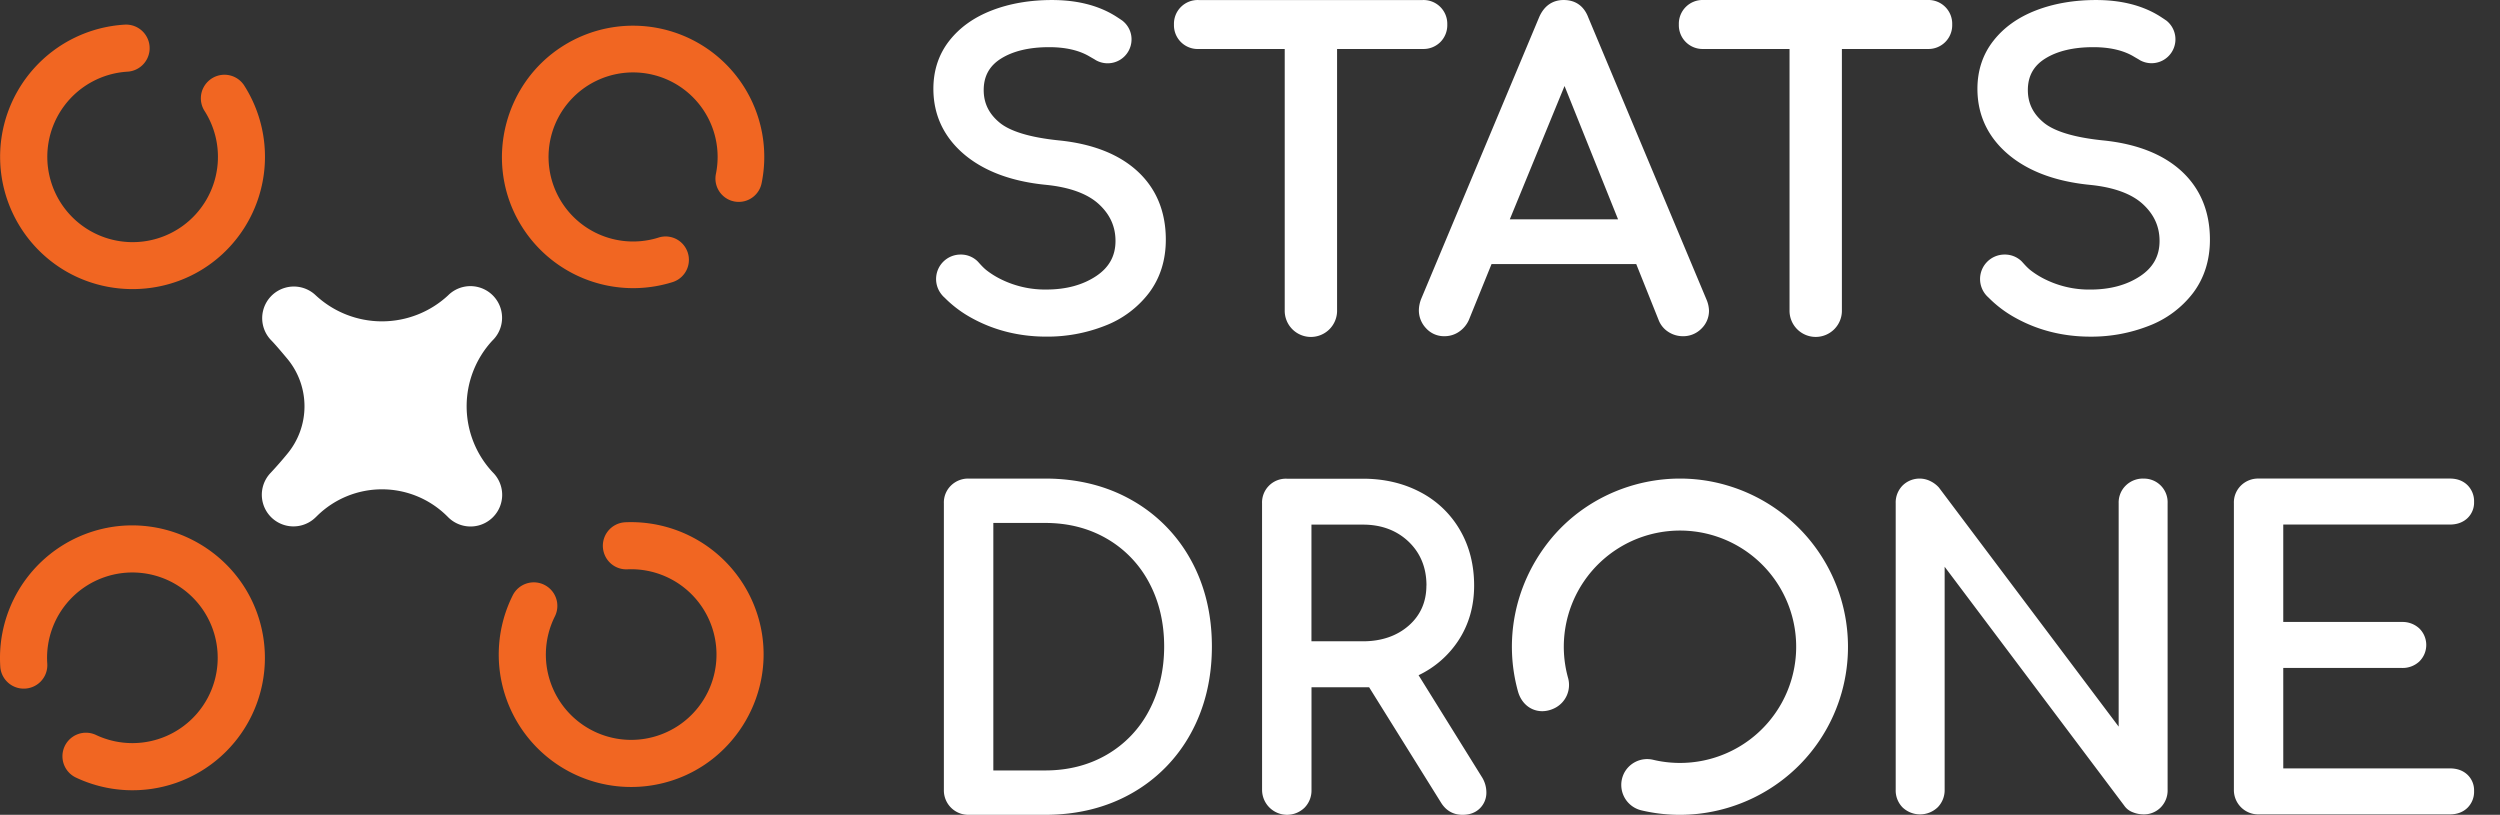<svg width="135" height="44" xmlns="http://www.w3.org/2000/svg"><rect width="100%" height="100%" fill="#333333" stroke="none"/><g fill="none"><path d="M26.636 25.533l-.039-.04a5.219 5.219 0 01-.011-7.099 1.709 1.709 0 00-2.366-2.467c-.014.014-.026.027-.04.039a5.25 5.25 0 01-7.11 0c-.014-.011-.027-.024-.041-.038a1.709 1.709 0 00-2.366 2.466c.205.213.512.572.852.98a4.014 4.014 0 010 5.132 20.314 20.314 0 01-.9 1.028 1.708 1.708 0 002.415 2.415l.04-.039.045-.043a4.991 4.991 0 017.022 0l.044.043a1.708 1.708 0 002.456-2.376v-.001z" fill="#FFF"/><path d="M27.887 11.72c-1.667-3.226-.589-7.247 2.467-9.207a7.085 7.085 0 0110.774 7.375 1.26 1.26 0 01-1.749.905 1.26 1.26 0 01-.72-1.402 4.565 4.565 0 10-3.089 3.435 1.253 1.253 0 011.461.574 1.26 1.26 0 01-.7 1.83 7.098 7.098 0 01-8.444-3.51zm13.185 22.107c.782 3.58-1.322 7.218-4.81 8.33a7.15 7.15 0 01-8.576-10.005 1.273 1.273 0 011.941-.421 1.27 1.27 0 01.336 1.555 4.607 4.607 0 103.908-2.542 1.265 1.265 0 01-1.273-.941 1.27 1.27 0 011.16-1.6 7.163 7.163 0 017.314 5.624zm-35.6-5.257c3.561-.863 7.246 1.153 8.44 4.617a7.15 7.15 0 01-9.807 8.804 1.273 1.273 0 01-.468-1.93 1.27 1.27 0 011.547-.373 4.607 4.607 0 10-2.631-3.848 1.264 1.264 0 01-.912 1.295 1.27 1.27 0 01-1.625-1.123 7.163 7.163 0 015.456-7.442zm6.496-14.81c-2.709 2.468-6.91 2.468-9.62 0a7.15 7.15 0 014.38-12.429 1.273 1.273 0 011.337 1.47A1.271 1.271 0 016.888 3.87a4.607 4.607 0 104.154 2.115 1.266 1.266 0 01.178-1.574 1.27 1.27 0 011.966.204 7.162 7.162 0 01-1.218 9.146z" fill="#F16622"/><path d="M77.779 2.272a1.29 1.29 0 00.374-.95 1.282 1.282 0 00-1.322-1.32H64.716a1.282 1.282 0 00-1.322 1.322 1.282 1.282 0 001.322 1.322h4.659v14.097a1.414 1.414 0 102.827 0V2.645h4.632c.353.01.694-.125.945-.373zm14.373 13.907L85.769.947c-.232-.619-.69-.946-1.332-.946-.604 0-1.062.321-1.326.935l-6.365 15.198c-.078.194-.122.4-.127.61-.004.367.137.72.392.986.255.279.618.434.996.425.273.001.54-.08.766-.231a1.51 1.51 0 00.542-.637l1.228-3.027h7.814l1.209 3.022c.103.267.29.494.533.646.23.148.497.226.77.227.377.008.74-.139 1.005-.406.267-.257.416-.612.412-.982a1.645 1.645 0 00-.134-.588zm-10.623-4.335l2.956-7.2 2.89 7.2h-5.846zM104.097 0H91.98a1.282 1.282 0 00-1.322 1.323 1.282 1.282 0 001.322 1.322h4.655v14.097a1.414 1.414 0 102.827 0V2.645h4.635a1.282 1.282 0 001.322-1.322A1.282 1.282 0 00104.097 0zM62.954 12.943c0 1.114-.309 2.078-.91 2.877a5.446 5.446 0 01-2.391 1.777 8.479 8.479 0 01-3.151.581c-1.462 0-2.816-.337-4.022-1.001a6.312 6.312 0 01-1.45-1.081c-.032-.033-.07-.065-.101-.097a1.425 1.425 0 01-.106-.125 1.322 1.322 0 011.053-2.128c.332-.004.652.12.895.347.079.074.291.342.522.517.227.174.47.326.724.453a5.37 5.37 0 002.485.572c1.057 0 1.958-.24 2.687-.724.702-.467 1.048-1.09 1.048-1.898 0-.78-.295-1.432-.9-1.99-.606-.558-1.568-.911-2.835-1.04-1.87-.18-3.366-.739-4.447-1.657-1.094-.933-1.652-2.125-1.652-3.532 0-.993.29-1.866.858-2.591.568-.725 1.337-1.27 2.311-1.646.961-.37 2.05-.556 3.237-.556 1.307 0 2.424.272 3.329.808.11.064.221.139.333.212.055.037.11.074.161.111l.014.014c.29.242.458.6.457.978a1.29 1.29 0 01-1.907 1.137c-.037-.02-.07-.042-.106-.065-.088-.05-.18-.102-.282-.162-.556-.323-1.284-.487-2.151-.487-1.076 0-1.949.208-2.604.618-.626.393-.933.952-.933 1.7 0 .702.278 1.274.85 1.75.57.476 1.653.807 3.195.965 1.814.18 3.245.738 4.252 1.661 1.02.936 1.537 2.183 1.537 3.702zm56.382 0c0 1.114-.31 2.078-.91 2.877a5.45 5.45 0 01-2.391 1.777 8.479 8.479 0 01-3.154.582c-1.461 0-2.817-.337-4.022-1.002a6.308 6.308 0 01-1.45-1.08c-.032-.033-.069-.065-.101-.097a1.322 1.322 0 01.946-2.254c.333-.003.653.121.896.348.079.074.29.342.522.517.227.174.47.325.725.453.77.388 1.622.584 2.484.572 1.057 0 1.957-.24 2.687-.724.702-.467 1.048-1.09 1.048-1.899 0-.78-.295-1.43-.9-1.989-.605-.558-1.565-.91-2.835-1.039-1.87-.18-3.366-.739-4.446-1.657-1.095-.933-1.654-2.125-1.654-3.532 0-.993.292-1.866.86-2.59.567-.726 1.338-1.273 2.312-1.649.96-.37 2.05-.556 3.236-.556 1.307 0 2.425.272 3.33.808.11.064.221.139.332.212.055.037.11.074.161.111l.014.014a1.29 1.29 0 01-1.45 2.115c-.036-.02-.069-.042-.106-.065-.087-.05-.18-.102-.278-.162-.557-.323-1.283-.487-2.152-.487-1.075 0-1.948.208-2.603.618-.627.393-.933.952-.933 1.7 0 .702.278 1.274.85 1.75.571.476 1.652.807 3.194.965 1.815.18 3.246.738 4.253 1.661 1.017.936 1.535 2.183 1.535 3.702zM61.114 27.006c-1.358-.772-2.93-1.163-4.67-1.163h-4.14a1.322 1.322 0 00-.947.373c-.26.252-.4.6-.388.962v15.486A1.318 1.318 0 0052.304 44h4.14c1.74 0 3.313-.392 4.67-1.163a8.24 8.24 0 003.19-3.236c.755-1.372 1.138-2.951 1.138-4.69 0-1.74-.383-3.316-1.139-4.681a8.253 8.253 0 00-3.189-3.224zm-4.67 14.598H53.64V28.239h2.806c1.233 0 2.351.285 3.323.85a5.942 5.942 0 012.279 2.366c.542 1.011.817 2.173.817 3.454 0 1.28-.278 2.446-.818 3.465a5.918 5.918 0 01-2.278 2.379c-.97.565-2.09.851-3.323.851zm20.159-5.142a5.288 5.288 0 002.153-1.878c.563-.859.847-1.855.847-2.962 0-1.118-.256-2.128-.765-3a5.3 5.3 0 00-2.14-2.047c-.91-.481-1.952-.725-3.099-.725h-4.115a1.285 1.285 0 00-1.333 1.328l.001 15.486a1.35 1.35 0 002.296.948c.246-.253.38-.594.373-.948v-5.55h3.113l3.893 6.246c.271.425.659.64 1.152.64.39 0 .704-.119.937-.352a1.18 1.18 0 00.348-.87 1.555 1.555 0 00-.25-.83l-3.411-5.486zm.422-4.843c0 .883-.322 1.611-.957 2.167-.636.556-1.47.844-2.466.844h-2.784v-6.3h2.784c.993 0 1.821.31 2.462.92.64.612.965 1.405.965 2.366l-.004.003zm38.715-5.776a1.317 1.317 0 00-.945.373c-.259.251-.399.6-.387.96v12.061l-9.707-12.91a1.48 1.48 0 00-.455-.343 1.306 1.306 0 00-1.505.233c-.25.255-.386.602-.373.96v15.466c-.013.357.122.704.373.96a1.376 1.376 0 001.9-.014c.244-.253.378-.594.37-.946V30.605l9.695 12.895a.968.968 0 00.468.363c.18.073.372.111.567.113.35.01.689-.125.936-.374.251-.255.387-.602.374-.96V27.178a1.275 1.275 0 00-1.31-1.333zm17.494 15.985c-.24-.223-.557-.335-.945-.335h-8.993V36.07h6.412c.344.01.679-.114.933-.348a1.248 1.248 0 000-1.788 1.322 1.322 0 00-.933-.348h-6.412v-5.26h8.993c.386 0 .704-.114.945-.337.244-.228.377-.55.366-.884a1.221 1.221 0 00-.364-.915c-.24-.231-.557-.348-.947-.348h-10.325a1.318 1.318 0 00-.947.372c-.259.252-.399.6-.387.96v15.468a1.314 1.314 0 001.334 1.335h10.325c.388 0 .707-.118.947-.348.246-.242.378-.575.364-.919a1.156 1.156 0 00-.366-.883zm-45.567-.008a1.401 1.401 0 011.608-.79 6.274 6.274 0 10-4.6-4.424 1.399 1.399 0 01-.729 1.636c-.851.417-1.725 0-1.977-.911-.745-2.7-.215-5.655 1.606-8.012 2.248-2.907 6.133-4.15 9.66-3.116A9.086 9.086 0 0199.017 38.6c-1.793 4.05-6.206 6.14-10.368 5.162a1.41 1.41 0 01-.982-1.94z" fill="#FFF"/></g></svg>